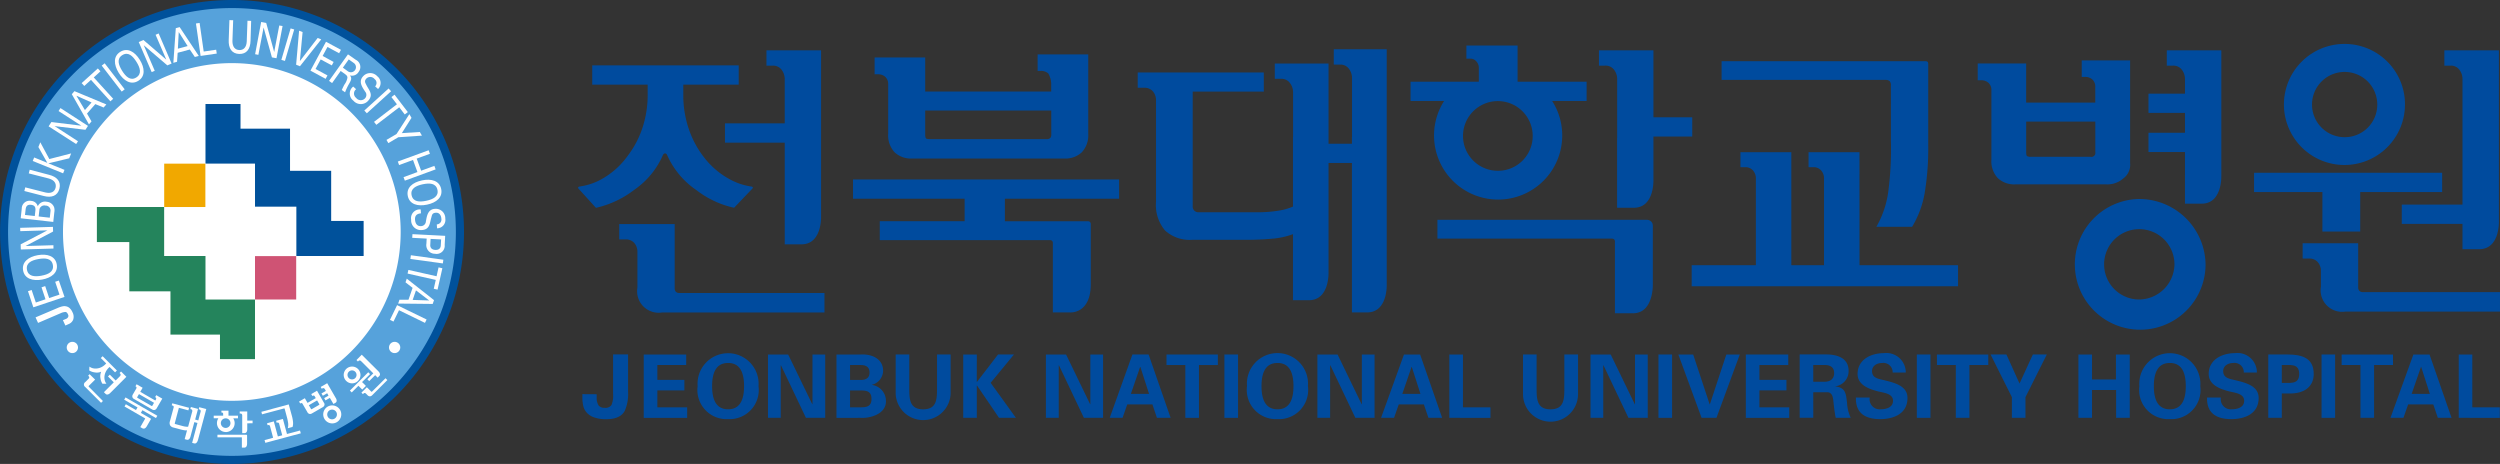 <svg xmlns="http://www.w3.org/2000/svg" xmlns:xlink="http://www.w3.org/1999/xlink" width="136.312" height="25.296" viewBox="0 0 136.312 25.296">
  <rect x="0" y="0" width="136.312" height="25.296" fill="#333333" stroke="none"/>
  <defs>
    <clipPath id="clip-path">
      <rect id="사각형_1685" data-name="사각형 1685" width="136.312" height="25.296" fill="none"/>
    </clipPath>
  </defs>
  <g id="그룹_3573" data-name="그룹 3573" transform="translate(0 0)">
    <rect id="사각형_1663" data-name="사각형 1663" width="7.986" height="1.051" transform="translate(32.291 3.564)" fill="#004b9e"/>
    <rect id="사각형_1664" data-name="사각형 1664" width="3.675" height="1.052" transform="translate(39.529 6.726)" fill="#004b9e"/>
    <rect id="사각형_1665" data-name="사각형 1665" width="2.084" height="1.049" transform="translate(71.965 7.837)" fill="#004b9e"/>
    <rect id="사각형_1666" data-name="사각형 1666" width="2.302" height="1.05" transform="translate(89.967 6.395)" fill="#004b9e"/>
    <rect id="사각형_1667" data-name="사각형 1667" width="2.3" height="1.048" transform="translate(117.146 5.107)" fill="#004b9e"/>
    <rect id="사각형_1668" data-name="사각형 1668" width="3.725" height="1.051" transform="translate(130.956 11.156)" fill="#004b9e"/>
    <rect id="사각형_1669" data-name="사각형 1669" width="10.255" height="1.052" transform="translate(122.903 9.42)" fill="#004b9e"/>
    <rect id="사각형_1670" data-name="사각형 1670" width="2.3" height="1.05" transform="translate(117.146 7.239)" fill="#004b9e"/>
    <rect id="사각형_1671" data-name="사각형 1671" width="9.6" height="1.05" transform="translate(76.91 4.455)" fill="#004b9e"/>
    <rect id="사각형_1672" data-name="사각형 1672" width="14.509" height="1.05" transform="translate(46.51 9.785)" fill="#004b9e"/>
    <g id="그룹_3572" data-name="그룹 3572" transform="translate(0 0)">
      <g id="그룹_3571" data-name="그룹 3571" clip-path="url(#clip-path)">
        <path id="패스_3581" data-name="패스 3581" d="M53.3,6.294v.939a5.7,5.7,0,0,0,.355,2.079,5.251,5.251,0,0,0,.9,1.545,4.439,4.439,0,0,0,1.221,1.01A3.481,3.481,0,0,0,57,12.292c.056.011.085.027.09.049s-.007.05-.042.084l-.978,1.026a5.113,5.113,0,0,1-2.041-.952,4.53,4.53,0,0,1-1.61-1.92.133.133,0,0,0-.107-.092c-.05,0-.091.025-.124.092a4.453,4.453,0,0,1-1.571,1.9,5.328,5.328,0,0,1-2.08.976L47.6,12.425c-.033-.034-.044-.06-.033-.084a.118.118,0,0,1,.082-.049A3.408,3.408,0,0,0,49,11.8a4.339,4.339,0,0,0,1.282-1.2,5.127,5.127,0,0,0,.775-1.46,5.717,5.717,0,0,0,.3-1.911V6.294Z" transform="translate(-16.043 -2.123)" fill="#004b9e"/>
        <path id="패스_3582" data-name="패스 3582" d="M64.058,8.148V5.694a.844.844,0,0,0-.165-.486.574.574,0,0,0-.5-.231h-.331V4.141H66.04v9.053s.06,1.525-1.07,1.525h-.911V8.148Z" transform="translate(-21.271 -1.397)" fill="#004b9e"/>
        <path id="패스_3583" data-name="패스 3583" d="M105.883,9.235V6.781a.828.828,0,0,0-.165-.484.569.569,0,0,0-.5-.235h-.331V5.229h2.93V16.61s.06,1.523-1.07,1.523h-.869v-8.9Z" transform="translate(-35.379 -1.764)" fill="#004b9e"/>
        <path id="패스_3584" data-name="패스 3584" d="M110.732,8.84V5.609a.828.828,0,0,0-.164-.484.572.572,0,0,0-.5-.234h-.33V4.057h2.887V16.88s.061,1.523-1.069,1.523h-.828V8.84Z" transform="translate(-37.014 -1.369)" fill="#004b9e"/>
        <path id="패스_3585" data-name="패스 3585" d="M132.55,8.922V5.693a.821.821,0,0,0-.164-.485.569.569,0,0,0-.5-.232h-.329V4.14h2.97V11.2s.062,1.524-1.066,1.524h-.915v-3.8Z" transform="translate(-44.374 -1.397)" fill="#004b9e"/>
        <path id="패스_3586" data-name="패스 3586" d="M179.265,8.922V5.693a.83.83,0,0,0-.164-.485.572.572,0,0,0-.494-.232h-.333V4.14h2.973v6.837s.061,1.524-1.068,1.524h-.914V8.922Z" transform="translate(-60.13 -1.397)" fill="#004b9e"/>
        <path id="패스_3587" data-name="패스 3587" d="M202.1,11.4V5.694a.823.823,0,0,0-.164-.486.567.567,0,0,0-.494-.232h-.33V4.14h2.974v9.32s.06,1.524-1.072,1.524H202.1V11.4Z" transform="translate(-67.834 -1.397)" fill="#004b9e"/>
        <path id="패스_3588" data-name="패스 3588" d="M53.97,18.437v3.506a.258.258,0,0,0,.066.185.25.25,0,0,0,.18.065h7.921v1.064H53.277A1.173,1.173,0,0,1,51.938,21.9V19.957a.741.741,0,0,0-.166-.484.6.6,0,0,0-.494-.2h-.332v-.836Z" transform="translate(-17.183 -6.219)" fill="#004b9e"/>
        <path id="패스_3589" data-name="패스 3589" d="M192.481,20.013v2.413a.247.247,0,0,0,.066.182.241.241,0,0,0,.182.069h7.484v1.062h-8.425a1.174,1.174,0,0,1-1.339-1.352v-.856a.731.731,0,0,0-.166-.483.6.6,0,0,0-.5-.2h-.33v-.834Z" transform="translate(-63.902 -6.75)" fill="#004b9e"/>
        <path id="패스_3590" data-name="패스 3590" d="M77.027,18.2H72.383v1.033h9.273a.164.164,0,0,1,.125.044.168.168,0,0,1,.04.124v3.774h.938s1.129.094,1.129-1.54V18.369a.169.169,0,0,0-.042-.125.167.167,0,0,0-.124-.041H77.027Z" transform="translate(-24.414 -6.14)" fill="#004b9e"/>
        <rect id="사각형_1673" data-name="사각형 1673" width="2.195" height="1.86" transform="translate(52.596 10.67)" fill="#004b9e"/>
        <path id="패스_3591" data-name="패스 3591" d="M102.1,14.768a4.167,4.167,0,0,1-1.082.25,15.865,15.865,0,0,1-1.6.067H96.594a2,2,0,0,1-1.486-.5,2.148,2.148,0,0,1-.5-1.568V7.479a.743.743,0,0,0-.166-.484.608.608,0,0,0-.5-.2h-.331V5.96h6.874V7.006H96.609v6.242a.322.322,0,0,0,.091.25.314.314,0,0,0,.223.085h3.156a7.018,7.018,0,0,0,1.2-.085,3.248,3.248,0,0,0,.818-.233,4.816,4.816,0,0,0,.774-.372v1.491a3.137,3.137,0,0,1-.774.384" transform="translate(-31.577 -2.01)" fill="#004b9e"/>
        <path id="패스_3592" data-name="패스 3592" d="M123.439,5.886V3.746h-2.792v.718h.264a.4.4,0,0,1,.272.142.5.5,0,0,1,.142.36v.92Z" transform="translate(-40.693 -1.264)" fill="#004b9e"/>
        <path id="패스_3593" data-name="패스 3593" d="M130.009,21.614V18.423a.328.328,0,0,0-.091-.243.325.325,0,0,0-.239-.093H118.264v1.025h9.514a.175.175,0,0,1,.125.044.178.178,0,0,1,.04.125v3.9h.989c1.118,0,1.077-1.563,1.077-1.563" transform="translate(-39.889 -6.101)" fill="#004b9e"/>
        <path id="패스_3594" data-name="패스 3594" d="M150.873,6.373a.346.346,0,0,0-.066-.249.368.368,0,0,0-.264-.068h-8.9V5.038h11.1a.194.194,0,0,1,.134.034.2.2,0,0,1,.032.133V9.576a14.778,14.778,0,0,1-.2,2.689,5.386,5.386,0,0,1-.677,1.8h-1.949a5.275,5.275,0,0,0,.644-1.886,17.891,17.891,0,0,0,.148-2.787Z" transform="translate(-47.773 -1.7)" fill="#004b9e"/>
        <path id="패스_3595" data-name="패스 3595" d="M148.335,18.684h5.371v1.148H139.184V18.684h3.5V13.977a.652.652,0,0,0-.158-.459.534.534,0,0,0-.42-.177h-.264v-.816h2.775v6.159H146.4V13.977a.655.655,0,0,0-.158-.459.537.537,0,0,0-.421-.177h-.265v-.816h2.776Z" transform="translate(-46.945 -4.225)" fill="#004b9e"/>
        <path id="패스_3596" data-name="패스 3596" d="M80.848,5.376h.182a.579.579,0,0,1,.4.142,1.172,1.172,0,0,1,.158.628V6.5H74.718V4.642H71.959V5.56h.182a.581.581,0,0,1,.4.141.52.52,0,0,1,.158.408V8.8a1.359,1.359,0,0,0,.347,1.011,1.3,1.3,0,0,0,.958.342H82.3a1.3,1.3,0,0,0,.958-.342A1.359,1.359,0,0,0,83.607,8.8V4.475h-2.76Zm.744,3.453a.3.3,0,0,1-.058.209.291.291,0,0,1-.208.059H74.982a.459.459,0,0,1-.207-.032c-.038-.023-.058-.1-.058-.217V7.535h6.874Z" transform="translate(-24.271 -1.51)" fill="#004b9e"/>
        <path id="패스_3597" data-name="패스 3597" d="M118.919,7.548a3.495,3.495,0,1,0,5.1-.031Zm2.568,4.3a1.9,1.9,0,1,1,1.881-1.9,1.892,1.892,0,0,1-1.881,1.9" transform="translate(-39.798 -2.536)" fill="#004b9e"/>
        <path id="패스_3598" data-name="패스 3598" d="M191.267,3.616a3.3,3.3,0,1,0,3.273,3.3,3.288,3.288,0,0,0-3.273-3.3m0,5.084a1.779,1.779,0,1,1,1.762-1.779A1.771,1.771,0,0,1,191.267,8.7" transform="translate(-63.409 -1.22)" fill="#004b9e"/>
        <path id="패스_3599" data-name="패스 3599" d="M174.047,16.374a3.564,3.564,0,1,0,3.676,3.563,3.62,3.62,0,0,0-3.676-3.563m0,5.479a1.918,1.918,0,1,1,1.98-1.916,1.946,1.946,0,0,1-1.98,1.916" transform="translate(-57.465 -5.523)" fill="#004b9e"/>
        <path id="패스_3600" data-name="패스 3600" d="M170.684,11.385a.915.915,0,0,0,.345-.81V4.969h-2.639v.9h.182a.577.577,0,0,1,.4.142.525.525,0,0,1,.158.41v.85h-3.769V5.135h-2.641v.918h.182a.578.578,0,0,1,.406.142.524.524,0,0,1,.158.41v3.77a1.354,1.354,0,0,0,.345,1.01,1.306,1.306,0,0,0,.96.343h4.95a1.308,1.308,0,0,0,.959-.343m-1.549-1.426a.221.221,0,0,1-.264.268h-3.243a.456.456,0,0,1-.206-.035c-.038-.021-.056-.093-.056-.217V8.306h3.769Z" transform="translate(-54.885 -1.676)" fill="#004b9e"/>
        <rect id="사각형_1674" data-name="사각형 1674" width="2.062" height="2.381" transform="translate(126.629 10.244)" fill="#004b9e"/>
        <path id="패스_3601" data-name="패스 3601" d="M59.058,29.592c.732,0,.871.671.871,1.263s-.139,1.263-.871,1.263-.871-.67-.871-1.263.139-1.263.871-1.263m0,3.062a1.591,1.591,0,0,0,1.659-1.8,1.665,1.665,0,1,0-3.32,0,1.592,1.592,0,0,0,1.661,1.8" transform="translate(-19.359 -9.801)" fill="#004b9e"/>
        <path id="패스_3602" data-name="패스 3602" d="M65.256,32.619l-1.364-2.87-.01.009v2.861h-.695V29.166h1.1l1.317,2.716.009-.01V29.166h.694v3.453Z" transform="translate(-21.313 -9.837)" fill="#004b9e"/>
        <path id="패스_3603" data-name="패스 3603" d="M69.562,32.045v-.919h.579c.35,0,.59.06.59.459s-.24.46-.59.46Zm0-1.494v-.812h.579c.312,0,.484.127.484.407s-.172.406-.484.406Zm.564,2.067c.531.038,1.393-.21,1.393-.894a.883.883,0,0,0-.761-.9v-.008a.806.806,0,0,0,.607-.757c0-.673-.63-.932-1.249-.893H68.822v3.453Z" transform="translate(-23.213 -9.836)" fill="#004b9e"/>
        <path id="패스_3604" data-name="패스 3604" d="M76.688,29.166V31.33a1.5,1.5,0,0,1-2.995,0V29.166h.742V31.04c0,.584.028,1.116.756,1.116s.756-.532.756-1.116V29.166Z" transform="translate(-24.856 -9.838)" fill="#004b9e"/>
        <path id="패스_3605" data-name="패스 3605" d="M79.987,30.657H80l1.148-1.492h.867L80.743,30.71l1.378,1.909H81.2L80,30.857h-.01v1.761h-.741V29.166h.741Z" transform="translate(-26.729 -9.837)" fill="#004b9e"/>
        <path id="패스_3606" data-name="패스 3606" d="M88.126,32.619l-1.363-2.87-.009.009v2.861h-.7V29.166h1.1l1.315,2.716.009-.01V29.166h.694v3.453Z" transform="translate(-29.027 -9.837)" fill="#004b9e"/>
        <path id="패스_3607" data-name="패스 3607" d="M92.454,31.313l.506-1.473h.01l.475,1.473ZM92,32.619l.257-.732h1.37l.247.732h.746l-1.2-3.453h-.882L91.3,32.619Z" transform="translate(-30.793 -9.838)" fill="#004b9e"/>
        <path id="패스_3608" data-name="패스 3608" d="M95.973,29.166h2.8v.574H97.743v2.879H97V29.739H95.973Z" transform="translate(-32.37 -9.837)" fill="#004b9e"/>
        <rect id="사각형_1675" data-name="사각형 1675" width="0.743" height="3.454" transform="translate(66.76 19.328)" fill="#004b9e"/>
        <path id="패스_3609" data-name="패스 3609" d="M104.261,29.592c.733,0,.871.671.871,1.263s-.138,1.263-.871,1.263-.871-.67-.871-1.263.139-1.263.871-1.263m0,3.062a1.591,1.591,0,0,0,1.659-1.8,1.666,1.666,0,1,0-3.321,0,1.593,1.593,0,0,0,1.661,1.8" transform="translate(-34.606 -9.801)" fill="#004b9e"/>
        <path id="패스_3610" data-name="패스 3610" d="M110.459,32.619l-1.365-2.87-.01.009v2.861h-.694V29.166h1.1l1.314,2.716.01-.01V29.166h.693v3.453Z" transform="translate(-36.559 -9.837)" fill="#004b9e"/>
        <path id="패스_3611" data-name="패스 3611" d="M114.786,31.313l.506-1.473h.009l.474,1.473Zm-.452,1.307.259-.732h1.368l.249.732h.747l-1.2-3.453h-.881l-1.249,3.453Z" transform="translate(-38.325 -9.838)" fill="#004b9e"/>
        <path id="패스_3612" data-name="패스 3612" d="M119.243,32.619V29.166h.743v2.881h1.5v.573Z" transform="translate(-40.219 -9.837)" fill="#004b9e"/>
        <path id="패스_3613" data-name="패스 3613" d="M128.309,29.166V31.33a1.5,1.5,0,0,1-3,0V29.166h.741V31.04c0,.584.03,1.116.757,1.116s.756-.532.756-1.116V29.166Z" transform="translate(-42.267 -9.838)" fill="#004b9e"/>
        <path id="패스_3614" data-name="패스 3614" d="M132.927,32.619l-1.363-2.87-.01.009v2.861h-.694V29.166h1.1l1.315,2.716.011-.01V29.166h.694v3.453Z" transform="translate(-44.137 -9.837)" fill="#004b9e"/>
        <rect id="사각형_1676" data-name="사각형 1676" width="0.742" height="3.454" transform="translate(90.427 19.328)" fill="#004b9e"/>
        <path id="패스_3615" data-name="패스 3615" d="M138.088,29.166h.808l.9,2.722h.008l.9-2.722h.733l-1.272,3.453h-.811Z" transform="translate(-46.576 -9.837)" fill="#004b9e"/>
        <path id="패스_3616" data-name="패스 3616" d="M143.639,29.166h2.314v.574h-1.573v.809h1.473v.573h-1.473v.925h1.626v.573h-2.367Z" transform="translate(-48.448 -9.837)" fill="#004b9e"/>
        <path id="패스_3617" data-name="패스 3617" d="M52.963,29.166h2.315v.574H53.706v.809H55.18v.573H53.706v.925h1.626v.573H52.963Z" transform="translate(-17.864 -9.837)" fill="#004b9e"/>
        <path id="패스_3618" data-name="패스 3618" d="M148.807,29.739h.621c.325,0,.518.134.518.44s-.193.469-.518.473h-.621Zm0,1.486h.785c.243.01.292.274.31.465.034.312.068.621.129.928h.819a2.171,2.171,0,0,1-.2-.818c-.062-.478-.062-.827-.632-.89V30.9a.832.832,0,0,0,.717-.838c0-.7-.607-.893-1.2-.9h-1.468v3.453h.742Z" transform="translate(-49.94 -9.837)" fill="#004b9e"/>
        <path id="패스_3619" data-name="패스 3619" d="M154.7,30.114a.507.507,0,0,0-.573-.522c-.274,0-.551.144-.551.445,0,.372.335.418.632.487.526.135,1.3.283,1.3.977,0,.856-.746,1.153-1.488,1.153-.79,0-1.348-.306-1.324-1.176h.754a.547.547,0,0,0,.58.64c.3,0,.689-.091.689-.461,0-.4-.493-.434-.789-.51-.483-.12-1.143-.34-1.143-.953,0-.789.728-1.138,1.434-1.138a1.059,1.059,0,0,1,1.194,1.057Z" transform="translate(-51.503 -9.801)" fill="#004b9e"/>
        <rect id="사각형_1677" data-name="사각형 1677" width="0.743" height="3.454" transform="translate(104.515 19.328)" fill="#004b9e"/>
        <path id="패스_3620" data-name="패스 3620" d="M159.362,29.166h2.8v.574h-1.028v2.879h-.742V29.739h-1.029Z" transform="translate(-53.751 -9.837)" fill="#004b9e"/>
        <path id="패스_3621" data-name="패스 3621" d="M164.936,31.49l-1.162-2.325h.865l.714,1.585.728-1.585h.759l-1.162,2.325v1.129h-.742Z" transform="translate(-55.239 -9.837)" fill="#004b9e"/>
        <path id="패스_3622" data-name="패스 3622" d="M171,32.619V29.166h.742v1.363h1.306V29.166h.752v3.453h-.743V31.1h-1.315v1.516Z" transform="translate(-57.676 -9.837)" fill="#004b9e"/>
        <path id="패스_3623" data-name="패스 3623" d="M177.679,29.592c.732,0,.869.671.869,1.263s-.138,1.263-.869,1.263-.872-.67-.872-1.263.141-1.263.872-1.263m0,3.062a1.591,1.591,0,0,0,1.661-1.8,1.666,1.666,0,1,0-3.322,0,1.592,1.592,0,0,0,1.661,1.8" transform="translate(-59.369 -9.801)" fill="#004b9e"/>
        <path id="패스_3624" data-name="패스 3624" d="M183.589,30.114a.507.507,0,0,0-.573-.522c-.274,0-.551.144-.551.445,0,.372.335.418.633.487.524.135,1.3.283,1.3.977,0,.856-.747,1.153-1.488,1.153-.79,0-1.351-.306-1.325-1.176h.755a.546.546,0,0,0,.579.64c.3,0,.689-.091.689-.461,0-.4-.492-.434-.788-.51-.483-.12-1.145-.34-1.145-.953,0-.789.729-1.138,1.435-1.138a1.058,1.058,0,0,1,1.192,1.057Z" transform="translate(-61.246 -9.801)" fill="#004b9e"/>
        <path id="패스_3625" data-name="패스 3625" d="M187.358,29.74c.412.019.949-.125.949.488s-.537.469-.949.488Zm0,2.879V31.291h.541c.771-.026,1.2-.437,1.2-1.063,0-.875-.646-1.057-1.412-1.062h-1.066v3.453Z" transform="translate(-62.944 -9.838)" fill="#004b9e"/>
        <rect id="사각형_1678" data-name="사각형 1678" width="0.74" height="3.454" transform="translate(126.582 19.328)" fill="#004b9e"/>
        <path id="패스_3626" data-name="패스 3626" d="M192.659,29.166h2.8v.574h-1.031v2.879h-.742V29.739h-1.029Z" transform="translate(-64.981 -9.837)" fill="#004b9e"/>
        <path id="패스_3627" data-name="패스 3627" d="M197.832,31.313l.508-1.473h.009l.474,1.473Zm-.449,1.307.258-.732h1.369l.249.732h.747l-1.2-3.453h-.881l-1.249,3.453Z" transform="translate(-66.336 -9.838)" fill="#004b9e"/>
        <path id="패스_3628" data-name="패스 3628" d="M202.292,32.619V29.166h.74v2.881h1.5v.573Z" transform="translate(-68.23 -9.837)" fill="#004b9e"/>
        <path id="패스_3629" data-name="패스 3629" d="M48.7,31.332V31.5a.775.775,0,0,0,.1.437.391.391,0,0,0,.336.134.4.4,0,0,0,.369-.148,1.3,1.3,0,0,0,.089-.6V29.16h.817v2.033a2.245,2.245,0,0,1-.182,1.046c-.156.286-.465.455-1.031.455a1.934,1.934,0,0,1-.636-.1.935.935,0,0,1-.424-.281.834.834,0,0,1-.166-.331,2.093,2.093,0,0,1-.052-.522v-.133Z" transform="translate(-16.166 -9.836)" fill="#004b9e"/>
        <path id="패스_3630" data-name="패스 3630" d="M12.649,0A12.648,12.648,0,1,0,25.3,12.648,12.649,12.649,0,0,0,12.649,0" transform="translate(0 0)" fill="#00519b"/>
        <path id="패스_3631" data-name="패스 3631" d="M12.874.665A12.208,12.208,0,1,0,25.081,12.873,12.207,12.207,0,0,0,12.874.665" transform="translate(-0.225 -0.225)" fill="#56a2db"/>
        <path id="패스_3632" data-name="패스 3632" d="M14.4,23.606a9.206,9.206,0,1,1,9.2-9.206,9.205,9.205,0,0,1-9.2,9.206" transform="translate(-1.753 -1.752)" fill="#fff"/>
        <path id="패스_3633" data-name="패스 3633" d="M2.893,22.1c-.374.067-.722.042-.788-.327s.249-.513.624-.581.724-.043.789.326-.259.515-.626.581m.038.211c.514-.093.879-.377.8-.83s-.522-.592-1.036-.5-.877.377-.8.83.522.592,1.036.5" transform="translate(-0.635 -7.067)" fill="#fff"/>
        <path id="패스_3634" data-name="패스 3634" d="M1.66,18.718l1.787-.052.007.254-1.5.79v0l1.518-.044.005.182L1.694,19.9l-.007-.282,1.457-.762v0L1.665,18.9Z" transform="translate(-0.56 -6.296)" fill="#fff"/>
        <path id="패스_3635" data-name="패스 3635" d="M1.937,17.292l.03-.252c.014-.194.07-.325.3-.3s.261.166.232.359l-.028.252Zm1.6-.148a.582.582,0,0,0-.007-.256.458.458,0,0,0-.4-.313.43.43,0,0,0-.493.241H2.633a.394.394,0,0,0-.357-.29.427.427,0,0,0-.515.423l-.058.524,1.777.2Zm-.854.231.038-.341a.27.27,0,0,1,.335-.253.27.27,0,0,1,.271.321l-.038.34Z" transform="translate(-0.575 -5.572)" fill="#fff"/>
        <path id="패스_3636" data-name="패스 3636" d="M3.336,14.242c.448.108.676.372.577.761s-.425.513-.87.394L2,15.129l.051-.2,1.1.28c.3.071.5-.034.553-.26s-.066-.415-.362-.5l-1.1-.281.05-.2Z" transform="translate(-0.673 -4.714)" fill="#fff"/>
        <path id="패스_3637" data-name="패스 3637" d="M4.349,13.4l-1.656-.674.078-.191.718.294L3,11.966l.105-.259.492.914,1.192-.308-.108.268-1.136.273.879.357Z" transform="translate(-0.908 -3.949)" fill="#fff"/>
        <path id="패스_3638" data-name="패스 3638" d="M4.647,8.892l1.5.971-.138.213-1.681-.2v0l1.274.825-.1.152L4,9.888l.152-.235,1.633.2,0,0-1.242-.8Z" transform="translate(-1.35 -2.999)" fill="#fff"/>
        <path id="패스_3639" data-name="패스 3639" d="M6.157,7.75l.827.367-.362.415Zm.825,1.4-.245-.427.452-.516.454.186.148-.168L6.051,7.5l-.144.166L6.842,9.31Z" transform="translate(-1.992 -2.53)" fill="#fff"/>
        <path id="패스_3640" data-name="패스 3640" d="M7.226,6.253l-.366.333L6.716,6.43l.884-.8.142.157-.365.333,1.06,1.165-.152.138Z" transform="translate(-2.265 -1.898)" fill="#fff"/>
        <rect id="사각형_1679" data-name="사각형 1679" width="0.205" height="1.788" transform="matrix(0.793, -0.61, 0.61, 0.793, 5.546, 3.577)" fill="#fff"/>
        <path id="패스_3641" data-name="패스 3641" d="M9.847,5.248c-.2-.323-.307-.655.011-.853s.569.044.771.367.306.655-.012.853-.574-.051-.77-.367m-.184.114c.276.443.674.678,1.065.435s.359-.7.083-1.147-.673-.678-1.064-.435-.359.7-.084,1.147" transform="translate(-3.189 -1.389)" fill="#fff"/>
        <path id="패스_3642" data-name="패스 3642" d="M12.5,2.751l.706,1.642-.232.1-1.287-1.1h0l.6,1.394-.167.072L11.414,3.22l.257-.111,1.247,1.073,0,0-.585-1.358Z" transform="translate(-3.85 -0.928)" fill="#fff"/>
        <path id="패스_3643" data-name="패스 3643" d="M14.556,2.5l.484.765-.531.143Zm-.093,1.622.034-.491.661-.178.276.408.215-.058L14.607,2.232l-.212.057-.133,1.889Z" transform="translate(-4.81 -0.753)" fill="#fff"/>
        <path id="패스_3644" data-name="패스 3644" d="M16.376,3.687l-.254-1.77.2-.029.223,1.559.681-.1.03.211Z" transform="translate(-5.438 -0.637)" fill="#fff"/>
        <path id="패스_3645" data-name="패스 3645" d="M20.007,2.776c-.01.461-.221.738-.621.724s-.591-.307-.569-.767l.038-1.078.205.006L19.019,2.8c0,.307.14.478.374.487s.39-.152.406-.459l.041-1.139.2.007Z" transform="translate(-6.346 -0.558)" fill="#fff"/>
        <path id="패스_3646" data-name="패스 3646" d="M22.487,2.029l-.331,1.756-.25-.046-.453-1.63,0,0L21.168,3.6l-.178-.034.33-1.758.275.053.435,1.585,0,0L22.307,2Z" transform="translate(-7.08 -0.61)" fill="#fff"/>
        <rect id="사각형_1680" data-name="사각형 1680" width="1.788" height="0.204" transform="translate(15.341 3.264) rotate(-73.6)" fill="#fff"/>
        <path id="패스_3647" data-name="패스 3647" d="M25.733,3,24.573,4.464l-.209-.083.162-1.856.191.074-.148,1.583h0l.97-1.261Z" transform="translate(-8.218 -0.852)" fill="#fff"/>
        <path id="패스_3648" data-name="패스 3648" d="M25.541,5.012l.848-1.575.816.44-.1.186-.636-.342-.263.49.6.327-.1.188L26.1,4.4l-.282.521.651.351-.1.187Z" transform="translate(-8.614 -1.16)" fill="#fff"/>
        <path id="패스_3649" data-name="패스 3649" d="M4.295,23.975l-1.7.566-.293-.879.2-.067.229.685.527-.177-.217-.651.2-.068.217.652.562-.187-.234-.7.2-.067Z" transform="translate(-0.777 -7.785)" fill="#fff"/>
        <path id="패스_3650" data-name="패스 3650" d="M28.146,4.743l.276.195a.278.278,0,1,1-.321.454l-.275-.2Zm-.207.795c.064.054.134.095.135.2a.853.853,0,0,1-.16.371c-.054.093-.1.2-.147.3l.179.126a3.115,3.115,0,0,1,.235-.492c.1-.176.144-.284.03-.429l0,0a.416.416,0,0,0,.475-.192.432.432,0,0,0-.151-.656l-.431-.3L27.072,5.913l.167.119.468-.659Z" transform="translate(-9.131 -1.503)" fill="#fff"/>
        <path id="패스_3651" data-name="패스 3651" d="M29.124,6.892a.3.3,0,0,0,0,.473.318.318,0,0,0,.485.026.273.273,0,0,0,.008-.366c-.134-.212-.388-.536-.117-.831a.517.517,0,0,1,.78-.006.457.457,0,0,1,.039.693l-.158-.145a.265.265,0,0,0-.033-.4.3.3,0,0,0-.441-.029c-.138.15-.059.239,0,.363.129.263.4.513.1.845a.534.534,0,0,1-.814,0,.481.481,0,0,1-.007-.767Z" transform="translate(-9.707 -2.028)" fill="#fff"/>
        <rect id="사각형_1681" data-name="사각형 1681" width="1.788" height="0.204" transform="translate(19.864 6.026) rotate(-42.251)" fill="#fff"/>
        <path id="패스_3652" data-name="패스 3652" d="M32.02,8.314l-.3-.393.169-.13.726.949-.168.129-.3-.393-1.25.958-.125-.162Z" transform="translate(-10.378 -2.628)" fill="#fff"/>
        <path id="패스_3653" data-name="패스 3653" d="M32.632,10.426l.979-.064.117.2-1.288.088-.545.321-.1-.176.547-.321.7-1.083.117.2Z" transform="translate(-10.722 -3.167)" fill="#fff"/>
        <path id="패스_3654" data-name="패스 3654" d="M32.731,12.977l1.68-.614.07.191-.721.264.243.659.72-.263.07.192-1.679.614-.071-.192.757-.277-.241-.659-.759.278Z" transform="translate(-11.04 -4.17)" fill="#fff"/>
        <path id="패스_3655" data-name="패스 3655" d="M34.359,15.035c.374-.078.72-.063.8.3s-.234.521-.608.6-.72.064-.8-.3.244-.522.608-.6m-.045-.21c-.511.107-.866.4-.771.852s.539.576,1.049.469.867-.4.772-.853-.539-.577-1.05-.469" transform="translate(-11.308 -4.988)" fill="#fff"/>
        <path id="패스_3656" data-name="패스 3656" d="M34.362,17.428c-.252.022-.337.148-.323.347.012.167.085.367.334.349a.272.272,0,0,0,.258-.258c.048-.247.087-.657.486-.684a.518.518,0,0,1,.572.531.458.458,0,0,1-.449.531l-.015-.214a.264.264,0,0,0,.249-.313c-.009-.144-.088-.338-.3-.323s-.208.133-.247.264c-.088.28-.064.649-.512.68a.531.531,0,0,1-.588-.561.481.481,0,0,1,.521-.563Z" transform="translate(-11.409 -5.795)" fill="#fff"/>
        <path id="패스_3657" data-name="패스 3657" d="M34.917,19.523l.575.03-.018.32c0,.025,0,.267-.3.251s-.275-.256-.273-.281Zm-.988-.258-.012.2.787.042-.015.278a.471.471,0,0,0,.471.55.443.443,0,0,0,.526-.485l.027-.493Z" transform="translate(-11.44 -6.498)" fill="#fff"/>
        <rect id="사각형_1682" data-name="사각형 1682" width="0.204" height="1.788" transform="translate(22.375 14.119) rotate(-82.14)" fill="#fff"/>
        <path id="패스_3658" data-name="패스 3658" d="M35.114,22.484,35.222,22l.208.047-.262,1.165-.207-.046.109-.483-1.537-.345.044-.2Z" transform="translate(-11.31 -7.421)" fill="#fff"/>
        <path id="패스_3659" data-name="패스 3659" d="M34.45,24.118l-.9-.03.18-.52Zm-1.291-.988.387.3-.224.647H32.83l-.072.21,1.884.02.072-.207-1.486-1.172Z" transform="translate(-11.049 -7.735)" fill="#fff"/>
        <path id="패스_3660" data-name="패스 3660" d="M32.473,25.106l1.608.783-.089.184-1.416-.69-.3.619-.192-.093Z" transform="translate(-10.821 -8.468)" fill="#fff"/>
        <path id="패스_3661" data-name="패스 3661" d="M32.619,28.431a.307.307,0,1,1-.306-.306.305.305,0,0,1,.306.306" transform="translate(-10.795 -9.486)" fill="#fff"/>
        <path id="패스_3662" data-name="패스 3662" d="M6.105,28.431a.307.307,0,1,1-.306-.306.306.306,0,0,1,.306.306" transform="translate(-1.852 -9.486)" fill="#fff"/>
        <path id="패스_3663" data-name="패스 3663" d="M16.906,8.557v3.25h2.7v2.348h2.255v2.691h3.668V14.933H23.759V12.2H21.516V9.9h-2.7V8.557Z" transform="translate(-5.702 -2.886)" fill="#00519b"/>
        <path id="패스_3664" data-name="패스 3664" d="M16.593,25.329v-3.25h-2.7V19.706H11.639V17.034H7.971v1.911H9.74v2.684h2.243V23.99h2.7v1.339Z" transform="translate(-2.689 -5.746)" fill="#24845c"/>
        <rect id="사각형_1683" data-name="사각형 1683" width="2.245" height="2.365" transform="translate(8.953 8.923)" fill="#f1a800"/>
        <rect id="사각형_1684" data-name="사각형 1684" width="2.246" height="2.366" transform="translate(13.904 13.964)" fill="#cf5374"/>
        <path id="패스_3665" data-name="패스 3665" d="M7.959,30.148c.011,0,.017,0,.021,0a.018.018,0,0,1,0,.019.616.616,0,0,0-.031.345.711.711,0,0,0,.106.292l.2,0c.005,0,.009,0,.01,0s0-.007,0-.013a.465.465,0,0,1-.079-.16.584.584,0,0,1-.021-.218.7.7,0,0,1,.063-.239.783.783,0,0,1,.168-.237l.048-.048.3.294.1-.1-.778-.78-.1.1.295.294-.048.049a.789.789,0,0,1-.217.156.688.688,0,0,1-.216.067.586.586,0,0,1-.242-.009.46.46,0,0,1-.18-.084.017.017,0,0,0-.013,0s0,.005,0,.011l-.01.192a.73.73,0,0,0,.3.107.609.609,0,0,0,.337-.031" transform="translate(-2.47 -9.881)" fill="#fff"/>
        <path id="패스_3666" data-name="패스 3666" d="M9.456,30.757a.115.115,0,0,1-.03.064l-.238.237L8.87,30.74l-.1.1.317.317h0l-.539.539.089.089c.111.11.254-.044.254-.044l.882-.883-.29-.29-.082.082.032.032a.079.079,0,0,1,.025.071" transform="translate(-2.882 -10.312)" fill="#fff"/>
        <path id="패스_3667" data-name="패스 3667" d="M7.174,31.471a.038.038,0,0,1-.012-.023.039.039,0,0,1,.012-.025l.343-.341-.3-.295-.08.081.031.032a.082.082,0,0,1,.028.068.1.1,0,0,1-.031.064l-.189.189a.161.161,0,0,0,0,.263l.866.864.1-.1Z" transform="translate(-2.331 -10.384)" fill="#fff"/>
        <path id="패스_3668" data-name="패스 3668" d="M15.5,35.2l.458-1.708-.384-.1-.029.113.043.011a.078.078,0,0,1,.058.048.118.118,0,0,1,.005.07l-.115.431-.013.048-.171-.046.156-.581-.39-.105-.03.111.043.013a.073.073,0,0,1,.057.049.1.1,0,0,1,.006.069l-.089.327-.036.138-.1.367a.434.434,0,0,1-.115,0,1.11,1.11,0,0,1-.163-.03l-.421-.113a.046.046,0,0,1-.026-.019.038.038,0,0,1,0-.036l.221-.831.518.139.037-.14-.916-.245-.029.111.043.012a.081.081,0,0,1,.059.044.1.1,0,0,1,0,.07l-.2.738a.294.294,0,0,0,.01.227.279.279,0,0,0,.18.119l.376.1a1.988,1.988,0,0,0,.215.048.565.565,0,0,0,.151.005l-.129.48.115.031c.152.04.2-.165.2-.165l.212-.793.171.044-.291,1.086.109.029c.15.04.2-.164.2-.164" transform="translate(-4.711 -11.19)" fill="#fff"/>
        <path id="패스_3669" data-name="패스 3669" d="M22.758,33.49a.053.053,0,0,1,.017.031l.107.4a2.624,2.624,0,0,1,.08.377.714.714,0,0,1-.019.274l.26-.07a.713.713,0,0,0,.026-.264,1.912,1.912,0,0,0-.07-.365L23,33.294A.031.031,0,0,0,23,33.277a.024.024,0,0,0-.019,0l-1.479.4.036.137,1.186-.317a.057.057,0,0,1,.039,0" transform="translate(-7.251 -11.223)" fill="#fff"/>
        <path id="패스_3670" data-name="패스 3670" d="M22.989,35.29l-.221-.82-.37.1.03.109.036-.01a.072.072,0,0,1,.062.009.086.086,0,0,1,.036.055l.169.628-.239.063-.22-.82-.369.1.028.109.035-.009a.073.073,0,0,1,.062.008.093.093,0,0,1,.038.056l.168.628-.467.125.042.152,1.934-.519L23.7,35.1Z" transform="translate(-7.342 -11.627)" fill="#fff"/>
        <path id="패스_3671" data-name="패스 3671" d="M11.952,33.823l.072-.126-1.733-1-.072.126.727.419-.085.146-.552-.319-.072.123,1.108.64c.007,0,.011.008.012.014a.02.02,0,0,1,0,.017l-.26.452.111.064s.129.089.242-.107l.225-.389a.022.022,0,0,0,0-.019c0-.006,0-.009-.011-.013l-.536-.309,0,0,.084-.147Z" transform="translate(-3.447 -11.028)" fill="#fff"/>
        <path id="패스_3672" data-name="패스 3672" d="M11.112,31.787a.074.074,0,0,1-.009.06l-.186.322a.189.189,0,0,0-.028.144.177.177,0,0,0,.091.107l.99.573a.178.178,0,0,0,.139.024.186.186,0,0,0,.111-.1l.3-.516-.329-.19-.062.107.022.013a.076.076,0,0,1,.038.045.165.165,0,0,1-.024.086l-.026.041-.82-.473.129-.222-.33-.191-.063.11.023.013a.079.079,0,0,1,.037.045m.133.368.821.474-.089.155c-.007.012-.014.019-.02.021a.034.034,0,0,1-.029-.007l-.759-.436c-.013-.009-.019-.014-.021-.019s0-.015.006-.03Z" transform="translate(-3.671 -10.665)" fill="#fff"/>
        <path id="패스_3673" data-name="패스 3673" d="M20.424,34.494V34.35h-.291v-.5h-.411v.114h.046a.078.078,0,0,1,.068.033.111.111,0,0,1,.023.066v.97h.125c.157,0,.149-.21.149-.21v-.325Z" transform="translate(-6.652 -11.416)" fill="#fff"/>
        <path id="패스_3674" data-name="패스 3674" d="M19.463,35.769H17.89v.141H19.2a.02.02,0,0,1,.016.007c.005,0,.006.009.006.017v.537h.136c.156,0,.148-.215.148-.215v-.441a.052.052,0,0,0-.012-.034.047.047,0,0,0-.034-.012" transform="translate(-6.034 -12.065)" fill="#fff"/>
        <path id="패스_3675" data-name="패스 3675" d="M18.244,34.957a.487.487,0,0,0,.406-.75h.258v-.144h-.518v-.272h-.385v.1h.036a.056.056,0,0,1,.037.021.064.064,0,0,1,.021.049v.1h-.514v.144h.253a.488.488,0,0,0,.4.75m0-.224a.262.262,0,1,1,.26-.262.261.261,0,0,1-.26.262" transform="translate(-5.932 -11.398)" fill="#fff"/>
        <path id="패스_3676" data-name="패스 3676" d="M27.211,32.345l-.471-.816-.355.205.058.1.038-.023a.079.079,0,0,1,.076-.007.116.116,0,0,1,.054.046l.055.1-.239.137.074.126.237-.138.074.13-.237.137.071.125.239-.137.019.032.176.3.109-.064c.135-.078.023-.256.023-.256" transform="translate(-8.899 -10.635)" fill="#fff"/>
        <path id="패스_3677" data-name="패스 3677" d="M26.815,33.427a.492.492,0,1,0,.685.172.5.5,0,0,0-.685-.172m.379.654a.265.265,0,1,1,.1-.365.268.268,0,0,1-.1.365" transform="translate(-8.958 -11.251)" fill="#fff"/>
        <path id="패스_3678" data-name="패스 3678" d="M25.984,32.937a.127.127,0,0,0-.016-.121l-.052-.09-.205-.357-.128-.222-.315.182.062.107.022-.013a.084.084,0,0,1,.058-.011.077.077,0,0,1,.048.038l.058.1-.449.26-.148-.255-.315.182.064.109.023-.013a.076.076,0,0,1,.058-.011.073.073,0,0,1,.046.038l.26.451a.187.187,0,0,0,.111.1.183.183,0,0,0,.138-.025l.592-.341a.188.188,0,0,0,.091-.107m-.284-.064a.036.036,0,0,1,.007.028c0,.008-.008.015-.021.022l-.386.224a.062.062,0,0,1-.027.009c-.007,0-.014-.007-.023-.021l-.115-.2.45-.26Z" transform="translate(-8.298 -10.843)" fill="#fff"/>
        <path id="패스_3679" data-name="패스 3679" d="M29.513,29.5a.111.111,0,0,1,.064.03l.557.557.1.1.013.011-.324.324.1.1.325-.323.134.135.089-.088c.11-.111-.044-.254-.044-.254l-.911-.909-.288.29.081.082.032-.032a.076.076,0,0,1,.071-.025" transform="translate(-9.892 -9.843)" fill="#fff"/>
        <path id="패스_3680" data-name="패스 3680" d="M30.319,31.843a.037.037,0,0,1-.026.011.038.038,0,0,1-.025-.011l-.235-.235-.295.295.082.081.031-.032a.084.084,0,0,1,.069-.029.1.1,0,0,1,.064.031l.083.083a.187.187,0,0,0,.133.068.193.193,0,0,0,.13-.066l.821-.822-.1-.1Z" transform="translate(-10.031 -10.494)" fill="#fff"/>
        <path id="패스_3681" data-name="패스 3681" d="M29.058,30.944a.457.457,0,1,0-.642,0,.454.454,0,0,0,.642,0m-.5-.5a.246.246,0,1,1,0,.345.244.244,0,0,1,0-.345" transform="translate(-9.539 -10.175)" fill="#fff"/>
        <path id="패스_3682" data-name="패스 3682" d="M29.46,31.57l.2-.2-.211-.21.437-.435-.1-.1-1,1,.1.1.364-.363Z" transform="translate(-9.708 -10.328)" fill="#fff"/>
        <path id="패스_3683" data-name="패스 3683" d="M4.21,25.338a1.338,1.338,0,0,1,.221-.072.422.422,0,0,1,.189,0,.34.34,0,0,1,.172.094.588.588,0,0,1,.136.2.471.471,0,0,1,.04.37.4.4,0,0,1-.23.221l-.135.06L4.506,26l.123-.05a.269.269,0,0,0,.143-.127.2.2,0,0,0-.01-.184c-.041-.091-.1-.147-.164-.154a.725.725,0,0,0-.292.072l-1.192.512-.1-.223Z" transform="translate(-1.017 -8.519)" fill="#fff"/>
        <path id="패스_3684" data-name="패스 3684" d="M4.21,25.338a1.338,1.338,0,0,1,.221-.072.422.422,0,0,1,.189,0,.34.34,0,0,1,.172.094.588.588,0,0,1,.136.2.471.471,0,0,1,.04.37.4.4,0,0,1-.23.221l-.135.06L4.506,26l.123-.05a.269.269,0,0,0,.143-.127.2.2,0,0,0-.01-.184c-.041-.091-.1-.147-.164-.154a.725.725,0,0,0-.292.072l-1.192.512-.1-.223Z" transform="translate(-1.017 -8.519)" fill="none" stroke="#fff" stroke-width="0.087"/>
      </g>
    </g>
  </g>
</svg>
